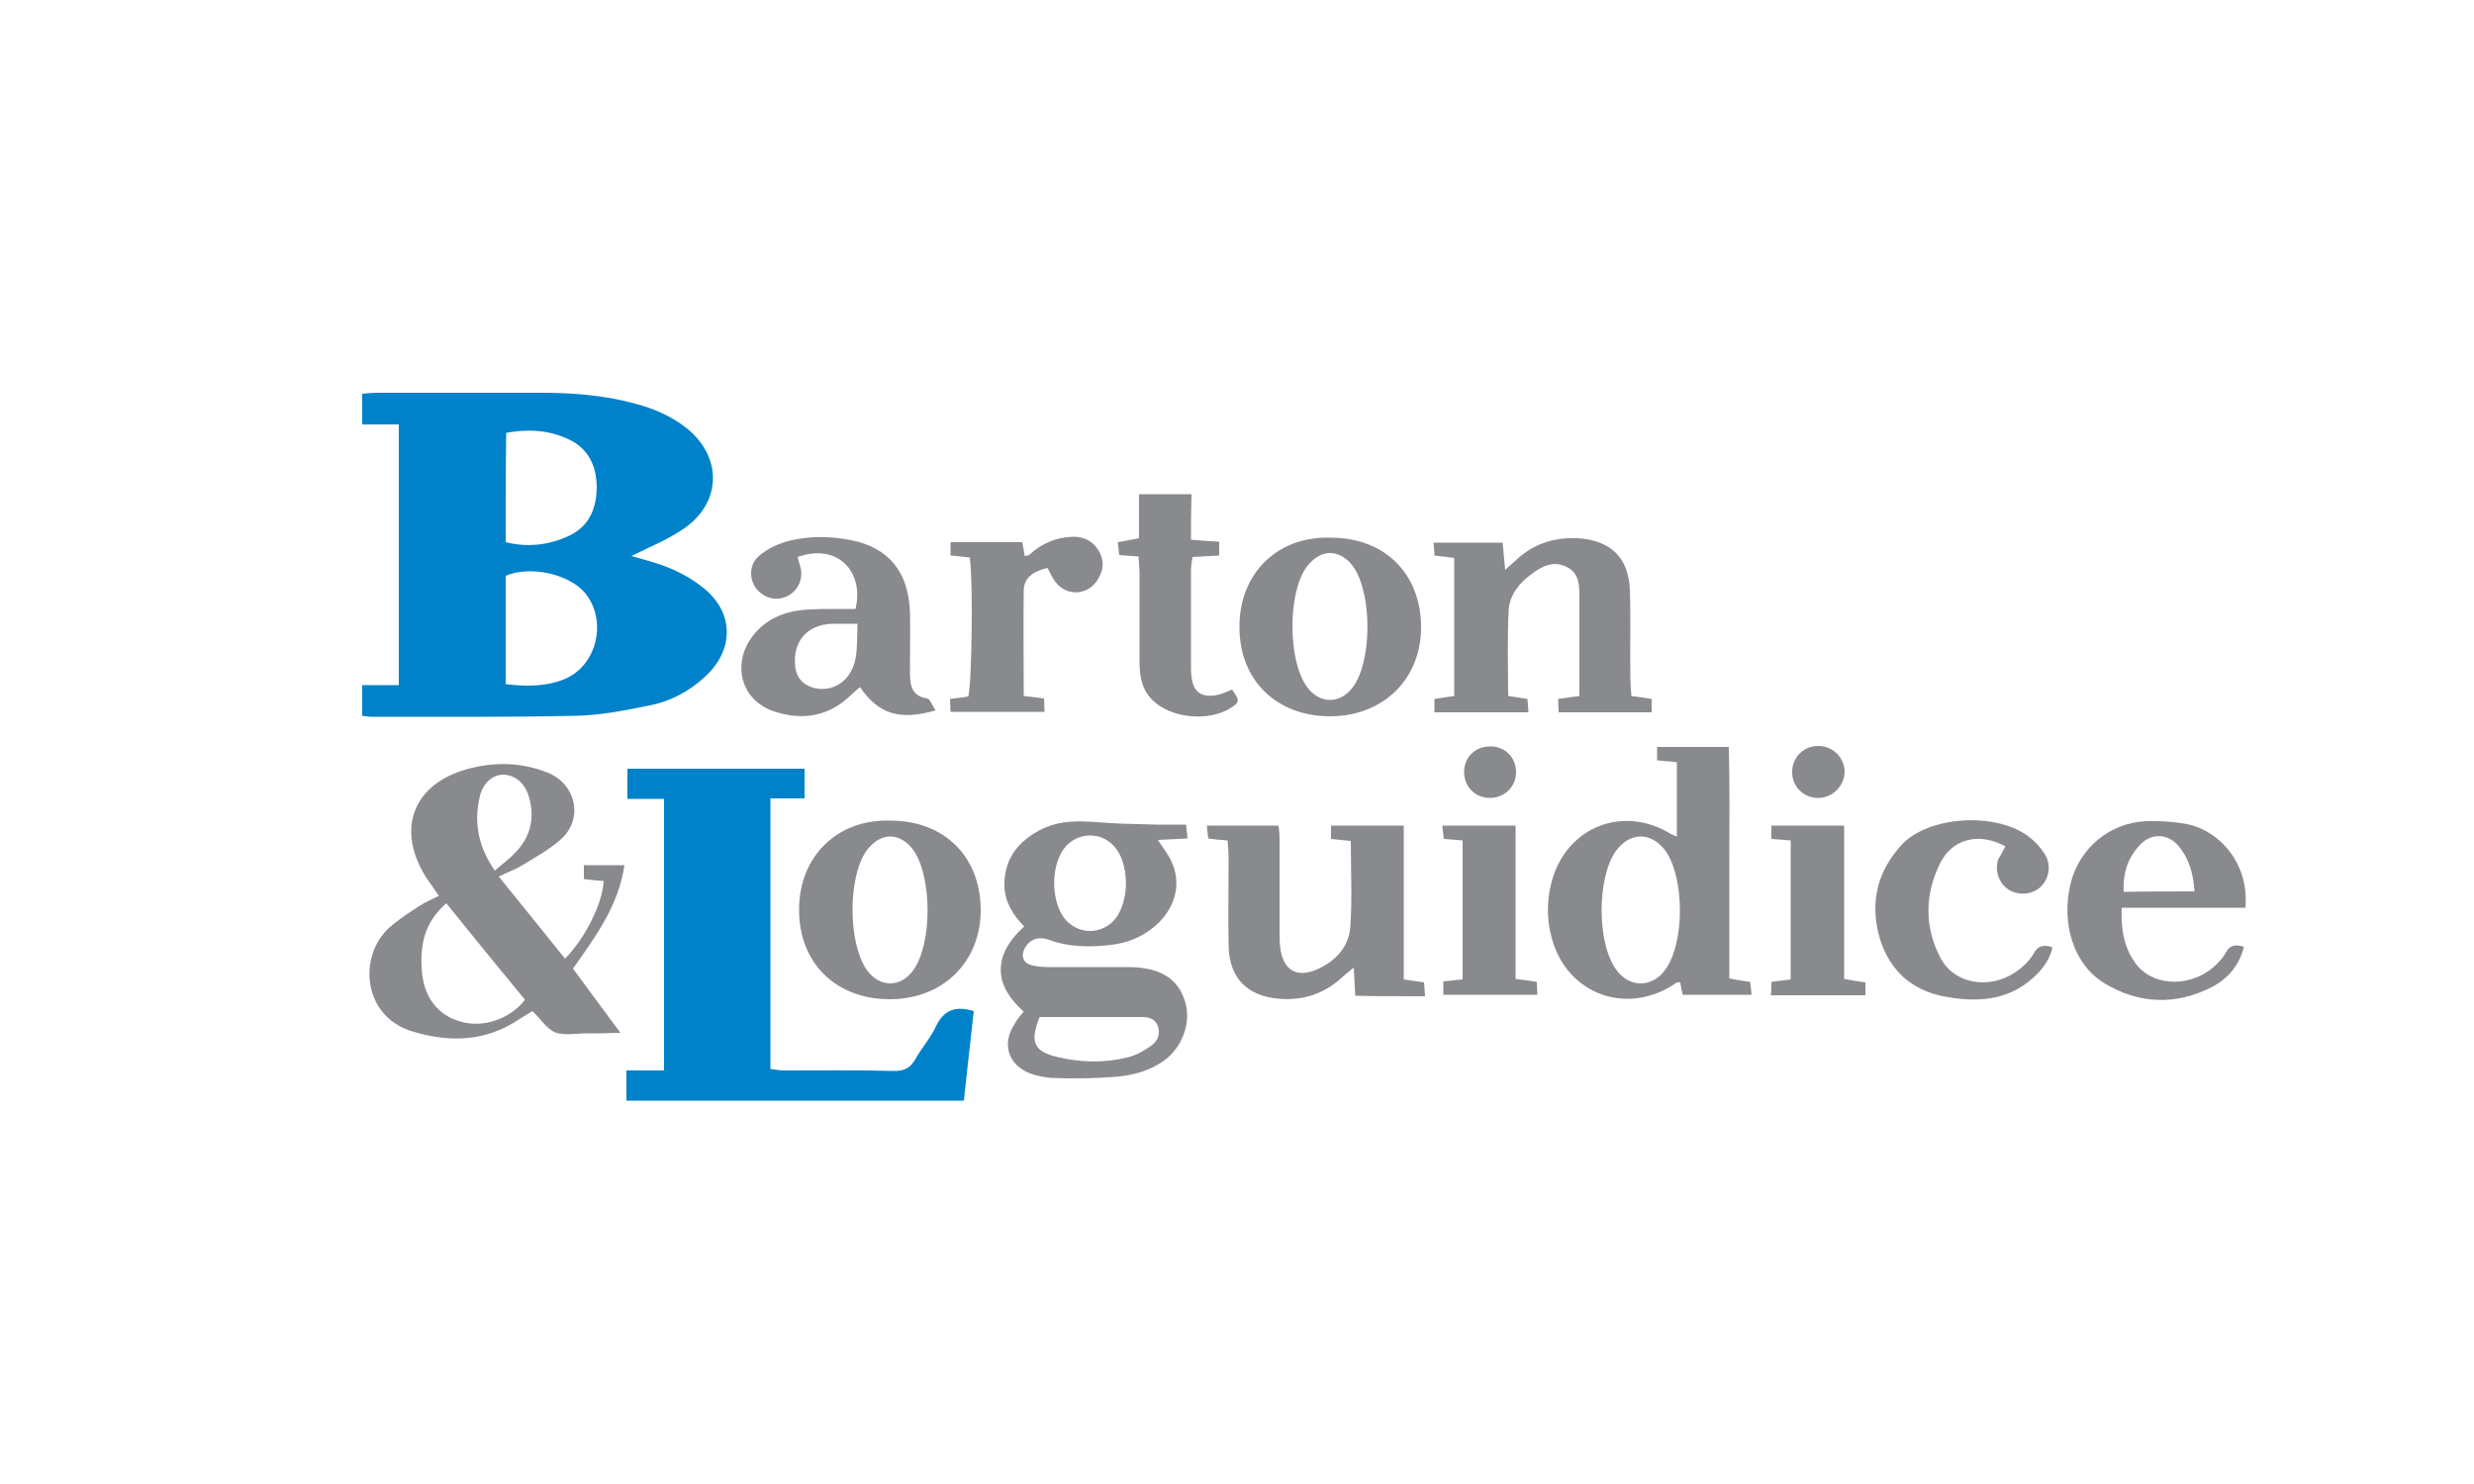 <?xml version="1.0" encoding="utf-8"?>
<!-- Generator: Adobe Illustrator 27.0.0, SVG Export Plug-In . SVG Version: 6.00 Build 0)  -->
<svg version="1.1" id="final" xmlns="http://www.w3.org/2000/svg" xmlns:xlink="http://www.w3.org/1999/xlink" x="0px" y="0px"
	 viewBox="0 0 500 300" style="enable-background:new 0 0 500 300;" xml:space="preserve">
<style type="text/css">
	.st0{fill-rule:evenodd;clip-rule:evenodd;fill:#0082CA;}
	.st1{fill-rule:evenodd;clip-rule:evenodd;fill:#898A8D;}
</style>
<g>
	<path class="st0" d="M73.2,144.7c0-2.1,0-4,0-6.2c2.5,0,4.9,0,7.4,0c0-17.7,0-35,0-52.7c-2.4,0-4.8,0-7.4,0c0-2.2,0-4,0-6.2
		c1.1-0.1,2.1-0.2,3.2-0.2c11,0,22.1,0,33.1,0c6.2,0,12.5,0.5,18.5,2.1c3.9,1,7.5,2.5,10.7,5c7.3,5.8,7.2,15-0.4,20.3
		c-3.3,2.3-7.1,3.8-10.7,5.6c0.7,0.2,1.7,0.5,2.8,0.8c4.1,1.1,8,2.7,11.3,5.3c6.6,4.9,6.9,12.6,0.9,18.2c-3.2,3-7.1,5.1-11.3,5.9
		c-4.9,1-9.9,2-14.9,2.1c-13.8,0.3-27.6,0.2-41.4,0.2C74.5,144.9,74.1,144.8,73.2,144.7z M102.2,109.6c4.4,1.1,8.5,0.6,12.4-1.1
		c4.2-1.8,5.9-5.3,6-9.8c0-4.4-1.6-8-5.7-9.9c-4-1.9-8.2-2.1-12.6-1.3C102.2,94.9,102.2,102.2,102.2,109.6z M102.2,138.3
		c4.2,0.5,8,0.5,11.6-0.9c6.9-2.6,9.1-12.1,4.3-17.7c-3.3-3.7-11-5.4-15.9-3.3C102.2,123.6,102.2,130.7,102.2,138.3z"/>
	<path class="st0" d="M134.2,216.4c0-18.4,0-36.5,0-54.9c-2.5,0-4.8,0-7.4,0c0-2.2,0-4.1,0-6.1c11.9,0,23.7,0,35.8,0
		c0,1.9,0,3.8,0,6c-2.2,0-4.5,0-6.9,0c0,18.4,0,36.5,0,54.7c0.9,0.1,1.8,0.3,2.7,0.3c7.4,0,14.9-0.1,22.3,0.1c2.1,0,3.3-0.6,4.3-2.4
		c1.3-2.3,3.1-4.3,4.2-6.7c1.6-3.3,4-4.1,7.6-3c-0.7,5.9-1.3,11.9-2,18.1c-22.9,0-45.4,0-68.2,0c0-2.1,0-3.9,0-6.1
		C129.3,216.4,131.6,216.4,134.2,216.4z"/>
	<path class="st1" d="M115.8,195.8c3,4.1,6.1,8.3,9.6,13c-1.9,0-3.1,0.1-4.3,0.1c-0.8,0-1.7,0-2.5,0c-2.2,0-4.5,0.5-6.4-0.2
		c-1.7-0.7-2.9-2.7-4.6-4.3c-0.8,0.5-1.7,1-2.6,1.6c-6.8,4.6-14.1,4.8-21.7,2.5c-10.1-3.1-10.9-15.2-4.7-20.9
		c1.9-1.7,4.2-3.2,6.4-4.6c1.1-0.7,2.3-1.2,3.7-1.9c-0.8-1.1-1.4-2.1-2.1-3c-7-10.3-3.2-20.1,8.9-22.9c5.1-1.2,10.2-1,15.2,1
		c5.6,2.2,7.5,9.4,2.4,13.7c-2.3,2-5.1,3.5-7.7,5.1c-1.3,0.8-2.8,1.3-4.6,2.2c4.6,5.7,9,11.1,13.4,16.6c4.2-4.3,7.6-11.3,7.8-15.7
		c-1.3-0.1-2.5-0.2-4-0.4c0-1,0-1.8,0-2.8c2.6,0,5.2,0,8.2,0C125,183.1,120.4,189.3,115.8,195.8z M90.2,182.6
		c-4.6,4-5.4,8.8-4.9,14.1c0.5,5,3.2,8.5,7.7,9.8c4.6,1.4,10.1-0.5,13.1-4.4C100.8,195.7,95.6,189.3,90.2,182.6z M100,176
		c1.6-1.4,3-2.4,4.2-3.7c3.1-3.2,3.9-7,2.7-11.2c-0.8-2.8-2.8-4.5-5.3-4.5c-2.2,0.1-4.1,1.8-4.7,4.7C95.8,166.3,96.6,171.1,100,176z
		"/>
	<path class="st1" d="M329.7,140.7c1.6,0.2,2.8,0.4,4.1,0.6c0,0.9,0,1.7,0,2.7c-6.3,0-12.5,0-18.8,0c0-0.9-0.1-1.7-0.1-2.7
		c1.4-0.2,2.7-0.4,4.3-0.6c0-2.2,0-4.4,0-6.5c0-4.6,0-9.1,0-13.7c0-2.3-0.1-4.7-2.6-5.9c-2.6-1.3-4.9-0.2-7,1.4
		c-2.5,1.8-4.5,4.2-4.7,7.4c-0.3,5.7-0.1,11.5-0.1,17.3c1.3,0.2,2.5,0.4,3.9,0.6c0.1,0.8,0.1,1.7,0.2,2.7c-6.5,0-12.6,0-19,0
		c0-0.9,0-1.7,0-2.7c1.3-0.2,2.5-0.4,4-0.6c0-9.3,0-18.5,0-27.9c-1.2-0.2-2.5-0.3-4-0.5c0-0.8-0.1-1.6-0.2-2.6c4.7,0,9.1,0,14,0
		c0.1,1.6,0.3,3.3,0.5,5.5c0.9-0.8,1.4-1.3,1.9-1.7c3.6-3.5,7.8-4.9,12.7-4.7c6.7,0.4,10.4,3.9,10.6,10.6c0.2,5.9,0,11.7,0.1,17.6
		C329.5,138.1,329.6,139.3,329.7,140.7z"/>
	<path class="st1" d="M273.9,201.3c-0.1-2.1-0.2-3.6-0.3-5.7c-1.1,0.9-1.9,1.5-2.6,2.2c-3.6,3.2-7.8,4.5-12.6,4.1
		c-6.5-0.6-10-4.3-10.1-10.8c-0.1-5.9,0-11.7,0-17.6c0-1.2-0.1-2.3-0.2-3.6c-1.4-0.1-2.6-0.2-3.9-0.4c-0.1-0.8-0.2-1.5-0.3-2.6
		c4.9,0,9.6,0,14.5,0c0.1,0.9,0.2,1.8,0.2,2.8c0,6.2,0,12.5,0,18.7c0,1.2,0,2.4,0.2,3.6c0.7,4.2,3.3,5.7,7.3,4
		c3.7-1.6,6.5-4.5,6.8-8.6c0.4-5.7,0.1-11.4,0.1-17.4c-1.4-0.1-2.6-0.3-4-0.4c0-1,0-1.7,0-2.7c4.9,0,9.6,0,14.7,0
		c0,10.5,0,20.7,0,31.1c1.5,0.2,2.7,0.4,4.1,0.6c0.1,0.8,0.1,1.7,0.2,2.8C283.1,201.4,278.5,201.4,273.9,201.3z"/>
	<path class="st1" d="M189.1,143.6c-7.3,2.1-11.5,0.8-15.3-4.7c-0.6,0.5-1.2,1-1.8,1.6c-4.5,4.4-9.9,5.2-15.6,3.3
		c-6.6-2.2-8.6-9.5-4.3-15.2c2.6-3.4,6.2-4.9,10.2-5.3c2.4-0.2,4.8-0.2,7.2-0.2c1.2,0,2.3,0,3.4,0c1.8-7.5-3.6-13.4-11.7-10.5
		c0.2,0.9,0.5,1.7,0.7,2.6c0.3,2.6-1.1,4.8-3.5,5.6c-2.1,0.7-4.4-0.2-5.7-2c-1.4-2.1-1.2-4.9,0.8-6.5c1.4-1.2,3.2-2.1,5-2.7
		c4.4-1.3,9-1.3,13.5-0.4c7.6,1.5,11.6,6.4,11.9,14.5c0.1,4.1,0,8.2,0,12.2c0,2.6,0.3,4.8,3.5,5.3
		C188,141.3,188.4,142.7,189.1,143.6z M173.3,126.1c-2.1,0-3.7,0-5.2,0c-5,0.2-7.9,3.6-7.4,8.5c0.2,2.4,1.6,3.9,3.9,4.5
		c3.9,0.9,7.5-1.6,8.3-6C173.3,131.1,173.2,128.9,173.3,126.1z"/>
	<path class="st1" d="M269,108.7c10.8,0,18.1,7.2,18.2,17.9c0.1,10.6-7.6,18.2-18.4,18.2c-10.9,0-18.4-7.4-18.3-18.2
		C250.5,115.9,258.2,108.3,269,108.7z M268.8,141.5c1.7,0,3.4-0.9,4.7-2.7c3.8-5.3,3.8-18.6,0.1-24.1c-1.3-1.9-3.1-2.9-4.8-2.9
		c-1.7,0-3.4,1-4.8,2.9c-3.8,5.4-3.7,18.8,0.1,24.1C265.4,140.6,267.1,141.5,268.8,141.5L268.8,141.5z"/>
	<path class="st1" d="M453.8,183.5c-8.4,0-16.6,0-25,0c-0.2,4.4,0.5,8.3,3,11.5c3.7,4.7,11.6,4.6,16.3-0.2c0.7-0.7,1.3-1.4,1.8-2.3
		c0.8-1.5,1.9-1.6,3.6-1.1c-0.9,3.7-3.2,6.4-6.4,8.1c-7.4,3.8-14.9,3.5-21.9-0.8c-6.2-3.8-8.7-12.2-6.7-20.2
		c1.8-7.1,7.9-12.2,15.3-12.5c2.7-0.1,5.5,0.1,8.2,0.6C448.5,167.9,454.6,174.5,453.8,183.5z M443.5,180.2c-0.2-3.4-1-6.3-2.9-8.8
		c-2.2-2.9-5.7-3.2-8.1-0.6c-2.5,2.6-3.5,5.8-3.3,9.5C434.1,180.2,438.7,180.2,443.5,180.2z"/>
	<path class="st1" d="M405.3,171.1c-5.3-2.9-10.7-1.6-13.2,3.4c-3.1,6.3-3.2,12.8,0,19c3.1,6.1,11.6,6.8,17,1.6
		c0.8-0.7,1.5-1.6,2-2.5c0.8-1.4,1.9-1.7,3.7-1.1c-0.4,2-1.5,3.7-2.8,5.1c-5.4,5.7-12.1,6.2-19.3,4.8c-6.4-1.3-10.7-5.2-12.7-11.4
		c-1.4-4.6-1.4-9.3,0.6-13.7c1-2.2,2.6-4.4,4.3-6.1c5.9-5.4,18.9-5.9,25.2-1c1.2,0.9,2.3,2.1,3.1,3.4c1.4,2.1,1,4.9-0.7,6.6
		c-1.6,1.6-4.3,1.9-6.3,0.8c-2.1-1.2-3.1-3.7-2.4-6.2C404.3,172.9,404.8,172.1,405.3,171.1z"/>
	<path class="st1" d="M206.9,140.7c1.6,0.2,2.8,0.3,4.1,0.5c0,0.9,0.1,1.7,0.1,2.7c-6.3,0-12.5,0-19,0c0-0.8-0.1-1.7-0.1-2.6
		c1.4-0.2,2.6-0.3,3.7-0.5c0.7-2.7,1-23.1,0.3-28.1c-1.2-0.1-2.4-0.3-3.9-0.4c0-0.9,0-1.7,0-2.7c4.8,0,9.6,0,14.5,0
		c0.2,0.9,0.3,1.8,0.5,2.8c0.4-0.1,0.8-0.1,1-0.3c2.5-2.3,5.4-3.5,8.8-3.6c2.3,0,4.2,1,5.3,3.1c1,1.9,0.8,3.7-0.3,5.5
		c-2,3.3-6.4,3.6-8.7,0.4c-0.6-0.8-1-1.8-1.5-2.7c-3.2,0.8-4.7,2.1-4.8,4.5C206.8,126.3,206.9,133.4,206.9,140.7z"/>
	<path class="st1" d="M240.7,109.1c2,0.2,3.8,0.3,5.7,0.4c0,0.9,0,1.7,0,2.8c-1.7,0.1-3.5,0.2-5.4,0.3c-0.1,0.9-0.3,1.7-0.3,2.5
		c0,6.6,0,13.2,0,19.8c0,0.6,0,1.2,0.1,1.8c0.3,3.2,2,4.4,5.2,3.8c1-0.2,2-0.7,3-1.1c1.6,2.3,1.6,2.5-0.4,3.8
		c-4.4,2.7-11.8,2-15.5-1.5c-2.3-2.1-2.8-4.9-2.8-7.9c0-5.9,0-11.7,0-17.6c0-1.2-0.1-2.3-0.2-3.7c-1.4-0.1-2.5-0.2-3.9-0.3
		c-0.1-0.8-0.2-1.6-0.3-2.6c1.4-0.2,2.6-0.5,4.3-0.8c0-2.9,0-5.8,0-8.9c3.8,0,7,0,10.6,0C240.7,103.2,240.7,106,240.7,109.1z"/>
	<path class="st1" d="M357.9,201.2c0.1-1,0.1-1.8,0.1-2.7c1.3-0.2,2.5-0.3,3.9-0.5c0-9.3,0-18.6,0-28.1c-1.3-0.1-2.5-0.2-3.9-0.3
		c0-0.9,0-1.7,0-2.7c4.8,0,9.6,0,14.7,0c0,10.4,0,20.7,0,31c1.6,0.3,2.9,0.5,4.3,0.7c0,0.9,0,1.6,0,2.6
		C370.7,201.2,364.5,201.2,357.9,201.2z"/>
	<path class="st1" d="M306.3,197.9c1.8,0.2,3,0.4,4.3,0.6c0,0.9,0.1,1.6,0.1,2.6c-6.4,0-12.6,0-19,0c0-0.9,0-1.8,0-2.7
		c1.3-0.1,2.5-0.3,3.9-0.4c0-9.4,0-18.7,0-28.1c-1.3-0.1-2.5-0.2-3.8-0.3c-0.1-0.8-0.2-1.6-0.3-2.7c4.9,0,9.6,0,14.8,0
		C306.3,177.2,306.3,187.4,306.3,197.9z"/>
	<path class="st1" d="M367.6,161.3c-2.9,0.1-5.3-2.1-5.4-5c-0.1-3.1,2.2-5.5,5.3-5.5c2.9,0,5.2,2.3,5.3,5.1
		C372.8,158.8,370.5,161.2,367.6,161.3z"/>
	<path class="st1" d="M306.4,156.1c0,2.9-2.3,5.2-5.3,5.2c-3,0-5.2-2.3-5.2-5.2c0-3,2.2-5.2,5.2-5.2
		C304.1,150.8,306.4,153.1,306.4,156.1z"/>
</g>
<path class="st1" d="M180,165.9c10.8,0,18.1,7.2,18.2,17.9c0.1,10.6-7.6,18.2-18.4,18.2c-10.9,0-18.4-7.4-18.3-18.2
	C161.5,173.1,169.3,165.5,180,165.9z M179.9,198.8c1.7,0,3.4-0.9,4.7-2.7c3.8-5.3,3.8-18.6,0.1-24.1c-1.3-1.9-3.1-2.9-4.8-2.9
	c-1.7,0-3.4,1-4.8,2.9c-3.8,5.4-3.7,18.8,0.1,24.1C176.5,197.9,178.2,198.8,179.9,198.8L179.9,198.8z"/>
<path class="st1" d="M331.6,198.8c1.8,0,3.6-0.9,4.9-2.7c4-5.3,4-18.6,0.1-24.1c-1.4-1.9-3.2-2.9-5-2.9c-1.8,0-3.6,1-5,2.9
	c-3.9,5.4-3.9,18.8,0.1,24.1C328,197.9,329.8,198.8,331.6,198.8L331.6,198.8z M338.9,169.1c0-5,0-9.9,0-15c-0.8-0.1-1.4-0.2-2.1-0.2
	c-0.6-0.1-1.1-0.1-1.9-0.2c0-1,0-1.7,0-2.7c4.7,0,9.4,0,14.5,0c0.2,7.8,0.1,15.5,0.1,23.2c0,7.8,0,15.6,0,23.6
	c1.5,0.3,2.7,0.5,4.2,0.7c0.1,0.7,0.2,1.5,0.3,2.6c-4.7,0-9.2,0-13.9,0c-0.2-0.7-0.4-1.6-0.5-2.5c-0.2,0-0.5-0.1-0.7,0
	c-9.8,6.9-22.2,2.6-25.3-9c-1.1-4-1-8.1,0.2-12.1c3.3-10.6,14.5-14.7,23.9-8.9C338.1,168.8,338.4,168.9,338.9,169.1z"/>
<path class="st1" d="M206.9,204.5c-5.6-4.9-6.8-11,0.1-17.2c-2.2-2.3-3.9-4.8-4-8.1c-0.1-3.6,1.1-6.6,3.7-9c2.8-2.5,6.1-3.9,9.8-4.1
	c3.3-0.2,6.7,0.3,10,0.4c2.4,0.1,4.8,0.1,7.2,0.2c1.9,0,3.8,0,6,0c0.1,0.9,0.2,1.7,0.3,2.8c-2,0.1-3.8,0.2-6,0.3
	c0.7,1,1.1,1.6,1.5,2.2c3.4,4.7,2.9,10.2-1.2,14.4c-2.9,2.9-6.6,4.4-10.6,4.7c-4,0.4-7.9,0.3-11.7-1.1c-2.2-0.8-3.9-0.1-4.9,1.7
	c-0.8,1.5-0.4,2.9,1.3,3.4c1.1,0.3,2.4,0.4,3.5,0.4c5.2,0,10.3,0,15.5,0c1.2,0,2.4,0,3.6,0.2c4.3,0.6,7.4,2.7,8.6,7.1
	c1.1,4.1-0.7,8.9-4.2,11.5c-3,2.2-6.5,3.1-10.1,3.4c-4.3,0.3-8.3,0.4-12.9,0.2c-1.3-0.1-2.9-0.4-4.2-0.9c-4.4-1.7-5.8-5.9-3.2-9.9
	C205.5,206.1,206.2,205.3,206.9,204.5z M210.1,205.6c-2,5-1.2,7,3.7,8.1c4.6,1.1,9.3,1.2,13.9,0.1c1.8-0.4,3.6-1.4,5.1-2.5
	c1.3-1,1.7-2.4,1.2-3.9c-0.5-1.4-1.8-1.8-3.2-1.8C223.9,205.6,217.1,205.6,210.1,205.6z M220.3,188.2c1.6,0,3.2-0.6,4.5-1.8
	c3.6-3.4,3.7-12.1,0.1-15.6c-1.3-1.3-2.9-1.9-4.6-1.9c-1.6,0-3.3,0.6-4.6,1.9c-3.6,3.5-3.5,12.2,0.1,15.6
	C217.1,187.6,218.7,188.2,220.3,188.2L220.3,188.2z"/>
</svg>
